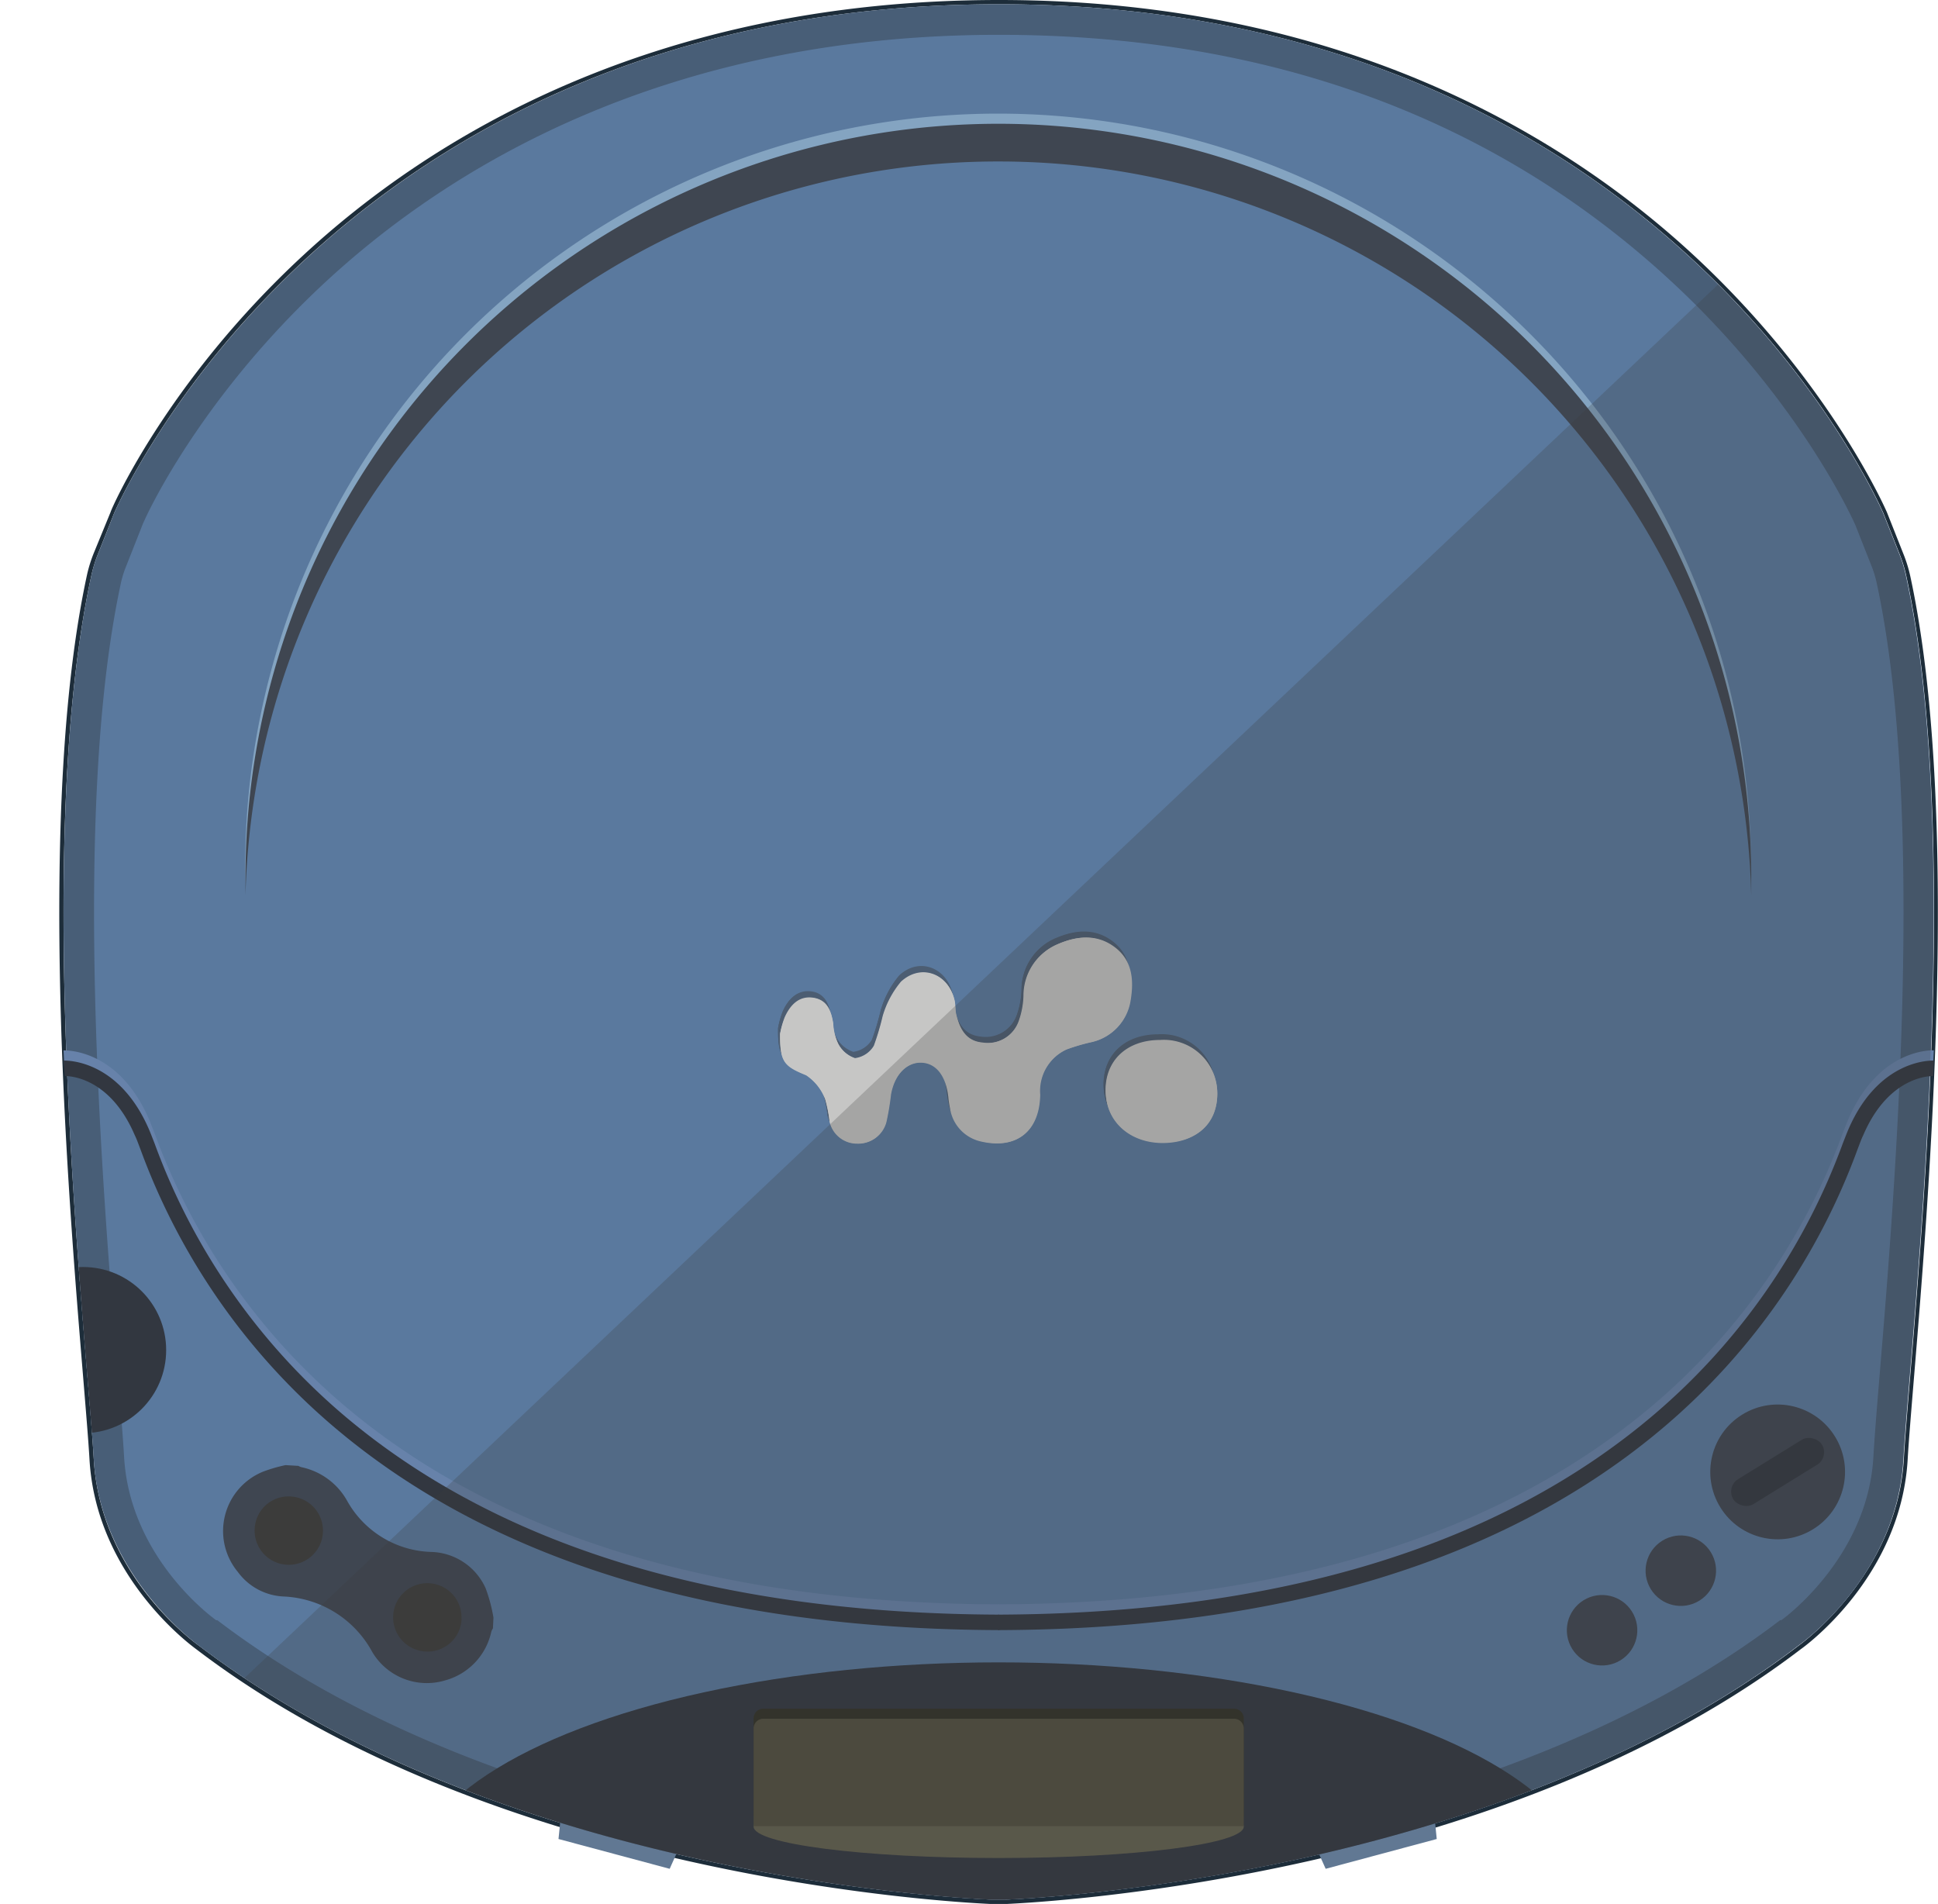 <svg xmlns="http://www.w3.org/2000/svg" xmlns:xlink="http://www.w3.org/1999/xlink" width="181.48" height="178.28" viewBox="0 0 181.48 178.28"><defs><style>.\30 b6edc68-d7c5-4e7a-b6c1-b3f3a144765a{fill:none;}.\32 2f86980-2173-446a-9cb4-54e9cecd0800{isolation:isolate;}.\37 65e154f-5b0c-47f6-b1f4-25ce0cb6ac58{fill:#1d2d3a;}.d111124c-215c-4f8c-b976-413ef8041086{fill:#5a799e;}.\34 2395878-f23b-4891-a608-13a99f0363d1{opacity:0.3;mix-blend-mode:darken;}.e032a003-9ea3-4ea4-a702-1f282e712339{fill:#1d1d1b;}.d4cab81d-f8bc-4c3f-a5b4-fec0bbfa658e{fill:#617893;}.\32 e1e4e4b-f1b0-4c39-888b-0f27607e847f{fill:#84a4c1;}.\38 0614515-9e71-4746-9720-a85b5f5e4ea9{fill:#3f4651;}.\31 57eed30-58e2-4c16-a822-40da6958e270{clip-path:url(#ce843523-6d9f-4453-af05-c9482748f51f);}.f4b179ca-76fb-4abc-84b9-8c3ce0e4d8cd{fill:#323740;}.\39 f2fa396-2d1d-4942-9f95-9b3b130550d0{fill:#63614f;}.\33 282dff6-d45e-4c7d-9024-8341f4312773{fill:#313126;}.\32 a0b527b-1b16-4f8b-8a95-54de04c93365{fill:#514f3f;}.c2cfa889-5803-4570-88bf-d49657bbd0c5{fill:#6782aa;}.e6cde9a2-ee59-4a7a-9500-09f8171cc30c{clip-path:url(#dece2476-2004-4fec-a5fe-d6fa459523c3);}.\33 a88556a-7b33-4b64-9707-3ea0f3694205{opacity:0.45;}.\33 a88556a-7b33-4b64-9707-3ea0f3694205,.\35 2c00af9-6127-412a-9b91-e0785ce11b52{mix-blend-mode:multiply;}.\34 661e0b6-018f-4723-8b26-e86e7e6d77b0,.\35 2c00af9-6127-412a-9b91-e0785ce11b52{fill:#3c3c3b;}.\36 b50bfbd-0e7e-4103-b899-b6deb3ef4114{fill:#c6c6c5;}.\35 2c00af9-6127-412a-9b91-e0785ce11b52{opacity:0.24;}</style><clipPath id="ce843523-6d9f-4453-af05-c9482748f51f" transform="translate(5.55)"><ellipse class="0b6edc68-d7c5-4e7a-b6c1-b3f3a144765a" cx="87.97" cy="176.62" rx="55.25" ry="20.96"/></clipPath><clipPath id="dece2476-2004-4fec-a5fe-d6fa459523c3" transform="translate(5.55)"><path class="0b6edc68-d7c5-4e7a-b6c1-b3f3a144765a" d="M172.93,53.91a12.8,12.8,0,0,0-.61-2l-1.52-3.84S150.55,0.4,88,.4,5.13,48.08,5.13,48.08L3.61,51.92a12.8,12.8,0,0,0-.61,2c-5.66,26-.4,71.74.23,82.7s9.84,17.47,9.84,17.47c27.55,21,68.89,23.55,74.3,23.79,0.4,0,.79,0,1.18,0,5.41-.24,46.75-2.76,74.3-23.79,0,0,9.21-6.37,9.84-17.47S178.6,79.92,172.93,53.91Z"/></clipPath></defs><title>cd-walkman</title><g class="22f86980-2173-446a-9cb4-54e9cecd0800"><g id="1ebe0f4f-b5ae-4184-af37-af80653f9fdd" data-name="Layer 1"><path class="765e154f-5b0c-47f6-b1f4-25ce0cb6ac58" d="M88,0.4c62.59,0,82.83,47.68,82.83,47.68l1.52,3.84a12.8,12.8,0,0,1,.61,2c5.66,26,.4,71.74-0.23,82.7s-9.84,17.47-9.84,17.47c-27.55,21-68.89,23.55-74.3,23.79H87.37c-5.41-.24-46.75-2.76-74.3-23.79,0,0-9.21-6.37-9.84-17.47S-2.67,79.92,3,53.91a12.8,12.8,0,0,1,.61-2l1.52-3.84S25.38,0.4,88,.4M88,0C55.5,0,34.61,13,22.81,23.94c-12.8,11.84-18,23.86-18,24L3.24,51.77a13.1,13.1,0,0,0-.63,2C-2.17,75.75.81,111.7,2.24,129c0.27,3.3.49,5.91,0.59,7.65,0.64,11.17,9.92,17.71,10,17.78,27.76,21.19,69.81,23.65,74.51,23.86h1.22c4.7-.21,46.76-2.67,74.53-23.87,0.08-.05,9.36-6.6,10-17.77,0.1-1.74.32-4.35,0.59-7.65,1.43-17.28,4.41-53.23-.37-75.16a13.11,13.11,0,0,0-.63-2l-1.52-3.84c-0.05-.13-5.25-12.14-18-24C141.32,13,120.43,0,88,0h0Z" transform="translate(5.55)"/><path class="d111124c-215c-4f8c-b976-413ef8041086" d="M172.93,53.91a12.8,12.8,0,0,0-.61-2l-1.52-3.84S150.55,0.4,88,.4,5.13,48.08,5.13,48.08L3.61,51.92a12.8,12.8,0,0,0-.61,2c-5.66,26-.4,71.74.23,82.7s9.84,17.47,9.84,17.47c27.55,21,68.89,23.55,74.3,23.79,0.4,0,.79,0,1.18,0,5.41-.24,46.75-2.76,74.3-23.79,0,0,9.21-6.37,9.84-17.47S178.6,79.92,172.93,53.91Z" transform="translate(5.55)"/><g class="42395878-f23b-4891-a608-13a99f0363d1"><path class="e032a003-9ea3-4ea4-a702-1f282e712339" d="M88,3.26c25.11,0,46.22,7.7,62.75,22.9,12.1,11.12,17.18,22.42,17.44,23l1.5,3.8a9.9,9.9,0,0,1,.48,1.54c4.67,21.45,1.72,57.08.3,74.19-0.28,3.33-.49,6-0.59,7.73-0.54,9.51-8.54,15.24-8.62,15.29l-0.06,0-0.05,0c-27,20.6-68.1,23-72.7,23.21H87.5c-4.6-.21-45.71-2.61-72.7-23.21l-0.05,0-0.06,0c-0.08-.06-8.07-5.69-8.62-15.29-0.1-1.78-.32-4.41-0.59-7.73C4.07,111.59,1.12,76,5.79,54.51A9.88,9.88,0,0,1,6.27,53l1.5-3.8C8,48.56,13,37.44,25,26.34,36.4,15.81,56.56,3.26,88,3.26M88,0.4C25.38,0.4,5.13,48.08,5.13,48.08L3.61,51.92a12.8,12.8,0,0,0-.61,2c-5.66,26-.4,71.74.23,82.7s9.84,17.47,9.84,17.47c27.55,21,68.89,23.55,74.3,23.79h1.18c5.41-.24,46.75-2.76,74.3-23.79,0,0,9.21-6.37,9.84-17.47s5.89-56.69.23-82.7a12.8,12.8,0,0,0-.61-2l-1.52-3.84S150.55,0.4,88,.4h0Z" transform="translate(5.55)"/></g><polygon class="d4cab81d-f8bc-4c3f-a5b4-fec0bbfa658e" points="62.71 174.99 52.3 172.2 52.82 167.08 64.82 170.29 62.71 174.99"/><polygon class="d4cab81d-f8bc-4c3f-a5b4-fec0bbfa658e" points="124.14 174.99 134.54 172.2 134.03 167.08 122.03 170.29 124.14 174.99"/><path class="2e1e4e4b-f1b0-4c39-888b-0f27607e847f" d="M88,14.17A70.47,70.47,0,0,1,158.41,82.9c0-.59,0-1.17,0-1.76a70.49,70.49,0,1,0-141,0c0,0.59,0,1.17,0,1.76A70.47,70.47,0,0,1,88,14.17Z" transform="translate(5.55)"/><path class="80614515-9e71-4746-9720-a85b5f5e4ea9" d="M88,15.12a70.47,70.47,0,0,1,70.44,68.73c0-.59,0-1.17,0-1.76a70.49,70.49,0,1,0-141,0c0,0.59,0,1.17,0,1.76A70.47,70.47,0,0,1,88,15.12Z" transform="translate(5.55)"/><g class="157eed30-58e2-4c16-a822-40da6958e270"><path class="f4b179ca-76fb-4abc-84b9-8c3ce0e4d8cd" d="M172.93,53.91a12.8,12.8,0,0,0-.61-2l-1.52-3.84S150.55,0.4,88,.4,5.13,48.08,5.13,48.08L3.61,51.92a12.8,12.8,0,0,0-.61,2c-5.66,26-.4,71.74.23,82.7s9.84,17.47,9.84,17.47c27.55,21,68.89,23.55,74.3,23.79,0.4,0,.79,0,1.18,0,5.41-.24,46.75-2.76,74.3-23.79,0,0,9.21-6.37,9.84-17.47S178.6,79.92,172.93,53.91Z" transform="translate(5.55)"/></g><ellipse class="9f2fa396-2d1d-4942-9f95-9b3b130550d0" cx="93.52" cy="171.04" rx="22.95" ry="2.94"/><path class="3282dff6-d45e-4c7d-9024-8341f4312773" d="M71.47,160h44.09a0.91,0.91,0,0,1,.91.91v9.19a0,0,0,0,1,0,0H70.57a0,0,0,0,1,0,0V160.9A0.91,0.91,0,0,1,71.47,160Z"/><path class="2a0b527b-1b16-4f8b-8a95-54de04c93365" d="M71.47,160.94h44.09a0.91,0.91,0,0,1,.91.91V171a0,0,0,0,1,0,0H70.57a0,0,0,0,1,0,0v-9.19A0.91,0.91,0,0,1,71.47,160.94Z"/><path class="c2cfa889-5803-4570-88bf-d49657bbd0c5" d="M88,151.68c-26.64-.1-47.64-6.53-62.4-19.13a62.08,62.08,0,0,1-18-25.9c-0.2-.52-0.37-1-0.52-1.29C4.61,99.72.64,99.8,0.47,99.81L0.4,98.36c0.21,0,5.13-.18,8,6.44,0.15,0.35.32,0.79,0.53,1.33A60.71,60.71,0,0,0,26.5,131.45C41,143.82,61.68,150.14,88,150.23v1.45Z" transform="translate(5.55)"/><path class="c2cfa889-5803-4570-88bf-d49657bbd0c5" d="M88,151.68c26.64-.1,47.64-6.53,62.4-19.13a62.08,62.08,0,0,0,18-25.9c0.2-.52.37-1,0.52-1.29,2.41-5.65,6.39-5.56,6.55-5.56l0.07-1.45c-0.21,0-5.13-.18-8,6.44-0.15.35-.32,0.79-0.53,1.33a60.71,60.71,0,0,1-17.62,25.33c-14.5,12.37-35.18,18.68-61.46,18.78v1.45Z" transform="translate(5.55)"/><path class="f4b179ca-76fb-4abc-84b9-8c3ce0e4d8cd" d="M88,152.64c-26.64-.1-47.64-6.53-62.4-19.13a62.08,62.08,0,0,1-18-25.9c-0.2-.52-0.37-1-0.52-1.29-2.41-5.65-6.39-5.56-6.55-5.56L0.4,99.31c0.21,0,5.13-.18,8,6.44,0.15,0.35.32,0.79,0.53,1.33A60.71,60.71,0,0,0,26.5,132.4C41,144.77,61.68,151.09,88,151.19v1.45Z" transform="translate(5.55)"/><path class="f4b179ca-76fb-4abc-84b9-8c3ce0e4d8cd" d="M88,152.64c26.64-.1,47.64-6.53,62.4-19.13a62.08,62.08,0,0,0,18-25.9c0.2-.52.37-1,0.52-1.29,2.41-5.65,6.39-5.56,6.55-5.56l0.07-1.45c-0.21,0-5.13-.18-8,6.44-0.15.35-.32,0.79-0.53,1.33a60.71,60.71,0,0,1-17.62,25.33c-14.5,12.37-35.18,18.68-61.46,18.78v1.45Z" transform="translate(5.55)"/><g class="e6cde9a2-ee59-4a7a-9500-09f8171cc30c"><circle class="f4b179ca-76fb-4abc-84b9-8c3ce0e4d8cd" cx="7.78" cy="126.42" r="7.78"/></g><circle class="80614515-9e71-4746-9720-a85b5f5e4ea9" cx="160.92" cy="137.82" r="6.31" transform="translate(-42.88 105.2) rotate(-31.72)"/><circle class="80614515-9e71-4746-9720-a85b5f5e4ea9" cx="151.85" cy="147.06" r="3.3" transform="translate(-49.09 101.82) rotate(-31.72)"/><circle class="80614515-9e71-4746-9720-a85b5f5e4ea9" cx="144.47" cy="152.64" r="3.3" transform="translate(-53.12 98.77) rotate(-31.72)"/><rect class="f4b179ca-76fb-4abc-84b9-8c3ce0e4d8cd" x="156.04" y="136.45" width="9.75" height="2.74" rx="1.37" ry="1.37" transform="translate(-42.88 105.2) rotate(-31.72)"/><g class="3a88556a-7b33-4b64-9707-3ea0f3694205"><path class="4661e0b6-018f-4723-8b26-e86e7e6d77b0" d="M67.31,96.28c0,2.67.41,3,2.45,3.85a4.69,4.69,0,0,1,1.78,2.24,13.27,13.27,0,0,1,.41,2.07,2.62,2.62,0,0,0,2.62,2.09,2.68,2.68,0,0,0,2.7-2,24.81,24.81,0,0,0,.43-2.58c0.34-1.89,1.5-3.08,2.92-3s2.26,1.23,2.49,3.18a9.35,9.35,0,0,0,.17,1.13,3.74,3.74,0,0,0,2.86,3.06c3.29,0.79,5.47-.88,5.53-4.35a4.29,4.29,0,0,1,2.49-4.25A18.34,18.34,0,0,1,96.49,97a4.71,4.71,0,0,0,3.62-3.84c0.32-1.91.2-3.79-1.52-5.06s-3.63-1-5.46-.18a5.21,5.21,0,0,0-3,4.75,7.74,7.74,0,0,1-.46,2.39,3.11,3.11,0,0,1-3.4,2c-1.59-.16-2.15-1.34-2.46-2.69-0.1-.42-0.06-0.88-0.15-1.3-0.57-2.5-3.15-3.47-5-1.74a8.93,8.93,0,0,0-1.71,3.21,24.58,24.58,0,0,1-.83,2.79,2.41,2.41,0,0,1-1.77,1.16,2.81,2.81,0,0,1-1.6-1.39,5,5,0,0,1-.46-1.89c-0.18-1.16-.59-2.21-1.87-2.38s-2.14.71-2.64,1.81A7.83,7.83,0,0,0,67.31,96.28Zm40.94,5.57a5,5,0,0,0-5.36-5c-3.12,0-5.14,1.93-5.1,4.76s2.26,4.89,5.45,4.84S108.28,104.61,108.25,101.85Z" transform="translate(5.55)"/><path class="4661e0b6-018f-4723-8b26-e86e7e6d77b0" d="M67.31,96.28a7.83,7.83,0,0,1,.44-1.58c0.5-1.1,1.31-2,2.64-1.81s1.7,1.22,1.87,2.38a5,5,0,0,0,.46,1.89,2.81,2.81,0,0,0,1.6,1.39,2.41,2.41,0,0,0,1.77-1.16,24.58,24.58,0,0,0,.83-2.79,8.93,8.93,0,0,1,1.71-3.21c1.88-1.74,4.46-.76,5,1.74,0.1,0.42.06,0.88,0.15,1.3,0.31,1.35.87,2.53,2.46,2.69a3.11,3.11,0,0,0,3.4-2,7.74,7.74,0,0,0,.46-2.39,5.21,5.21,0,0,1,3-4.75c1.82-.85,3.73-1.09,5.46.18s1.84,3.15,1.52,5.06A4.71,4.71,0,0,1,96.49,97a18.34,18.34,0,0,0-2.35.69A4.29,4.29,0,0,0,91.66,102c-0.06,3.47-2.24,5.13-5.53,4.35a3.74,3.74,0,0,1-2.86-3.06,9.35,9.35,0,0,1-.17-1.13C82.88,100.17,82,99,80.61,98.94s-2.58,1.11-2.92,3a24.81,24.81,0,0,1-.43,2.58,2.68,2.68,0,0,1-2.7,2,2.62,2.62,0,0,1-2.62-2.09,13.27,13.27,0,0,0-.41-2.07,4.69,4.69,0,0,0-1.78-2.24C67.73,99.32,67.27,98.94,67.31,96.28Z" transform="translate(5.55)"/><path class="4661e0b6-018f-4723-8b26-e86e7e6d77b0" d="M108.25,101.85c0,2.77-1.94,4.6-5,4.65s-5.41-1.92-5.45-4.84,2-4.72,5.1-4.76A5,5,0,0,1,108.25,101.85Z" transform="translate(5.55)"/></g><path class="6b50bfbd-0e7e-4103-b899-b6deb3ef4114" d="M67.5,96.81c0,2.67.41,3,2.45,3.85a4.69,4.69,0,0,1,1.78,2.24,13.27,13.27,0,0,1,.41,2.07,2.62,2.62,0,0,0,2.62,2.09,2.68,2.68,0,0,0,2.7-2,24.81,24.81,0,0,0,.43-2.58c0.34-1.89,1.5-3.08,2.92-3s2.26,1.23,2.49,3.18a9.35,9.35,0,0,0,.17,1.13,3.74,3.74,0,0,0,2.86,3.06c3.29,0.79,5.47-.88,5.53-4.35a4.29,4.29,0,0,1,2.49-4.25,18.34,18.34,0,0,1,2.35-.69,4.71,4.71,0,0,0,3.62-3.84c0.32-1.91.2-3.79-1.52-5.06s-3.63-1-5.46-.18a5.21,5.21,0,0,0-3,4.75,7.74,7.74,0,0,1-.46,2.39,3.11,3.11,0,0,1-3.4,2C84.89,97.49,84.33,96.31,84,95c-0.1-.42-0.06-0.88-0.15-1.3-0.57-2.5-3.15-3.47-5-1.74a8.93,8.93,0,0,0-1.71,3.21,24.58,24.58,0,0,1-.83,2.79,2.41,2.41,0,0,1-1.77,1.16,2.81,2.81,0,0,1-1.6-1.39,5,5,0,0,1-.46-1.89c-0.18-1.16-.59-2.21-1.87-2.38s-2.14.71-2.64,1.81A7.83,7.83,0,0,0,67.5,96.81Zm40.94,5.57a5,5,0,0,0-5.36-5c-3.12,0-5.14,1.93-5.1,4.76s2.26,4.89,5.45,4.84S108.46,105.15,108.44,102.38Z" transform="translate(5.55)"/><path class="6b50bfbd-0e7e-4103-b899-b6deb3ef4114" d="M67.5,96.81a7.83,7.83,0,0,1,.44-1.58c0.5-1.1,1.31-2,2.64-1.81s1.7,1.22,1.87,2.38a5,5,0,0,0,.46,1.89,2.81,2.81,0,0,0,1.6,1.39,2.41,2.41,0,0,0,1.77-1.16,24.58,24.58,0,0,0,.83-2.79,8.93,8.93,0,0,1,1.71-3.21c1.88-1.74,4.46-.76,5,1.74,0.1,0.42.06,0.88,0.15,1.3,0.31,1.35.87,2.53,2.46,2.69a3.11,3.11,0,0,0,3.4-2,7.74,7.74,0,0,0,.46-2.39,5.21,5.21,0,0,1,3-4.75c1.82-.85,3.73-1.09,5.46.18s1.84,3.15,1.52,5.06a4.71,4.71,0,0,1-3.62,3.84,18.34,18.34,0,0,0-2.35.69,4.29,4.29,0,0,0-2.49,4.25c-0.06,3.47-2.24,5.13-5.53,4.35a3.74,3.74,0,0,1-2.86-3.06,9.35,9.35,0,0,1-.17-1.13c-0.23-1.95-1.13-3.11-2.49-3.18s-2.58,1.11-2.92,3a24.81,24.81,0,0,1-.43,2.58,2.68,2.68,0,0,1-2.7,2A2.62,2.62,0,0,1,72.13,105a13.27,13.27,0,0,0-.41-2.07,4.69,4.69,0,0,0-1.78-2.24C67.91,99.86,67.46,99.48,67.5,96.81Z" transform="translate(5.55)"/><path class="6b50bfbd-0e7e-4103-b899-b6deb3ef4114" d="M108.44,102.38c0,2.77-1.94,4.6-5,4.65S98,105.12,98,102.19s2-4.72,5.1-4.76A5,5,0,0,1,108.44,102.38Z" transform="translate(5.55)"/><circle class="4661e0b6-018f-4723-8b26-e86e7e6d77b0" cx="21.51" cy="143.18" r="4.63" transform="translate(-110.54 98.12) rotate(-63.33)"/><circle class="4661e0b6-018f-4723-8b26-e86e7e6d77b0" cx="34.48" cy="151.42" r="4.63" transform="translate(-110.75 114.25) rotate(-63.33)"/><path class="80614515-9e71-4746-9720-a85b5f5e4ea9" d="M40.66,151.47l-0.05,1a1.8,1.8,0,0,0-.15.31,6.05,6.05,0,0,1-4.3,4.56,5.94,5.94,0,0,1-6.85-2.65,9.93,9.93,0,0,0-8.35-5.2,5.62,5.62,0,0,1-4.24-2.3,6,6,0,0,1,2.37-9.39,14.18,14.18,0,0,1,2.1-.61l1.2,0.07a1.34,1.34,0,0,0,.27.12A6.41,6.41,0,0,1,27,140.61a9.33,9.33,0,0,0,7.84,4.71,5.75,5.75,0,0,1,5.09,3.41A15,15,0,0,1,40.66,151.47Zm-3,.17a3.2,3.2,0,1,0-3.4,3A3.18,3.18,0,0,0,37.67,151.64ZM18.3,143.13a3.2,3.2,0,1,0,3.39-3A3.17,3.17,0,0,0,18.3,143.13Z" transform="translate(5.55)"/><path class="52c00af9-6127-412a-9b91-e0785ce11b52" d="M172.32,51.92l-1.52-3.84s-4.41-10.37-15.46-21.44l-138,130.49c27.36,18.23,64.87,20.52,70,20.75,0.4,0,.79,0,1.18,0,5.41-.24,46.75-2.76,74.3-23.79,0,0,9.21-6.37,9.84-17.47s5.89-56.69.23-82.7A12.8,12.8,0,0,0,172.32,51.92Z" transform="translate(5.55)"/></g></g></svg>